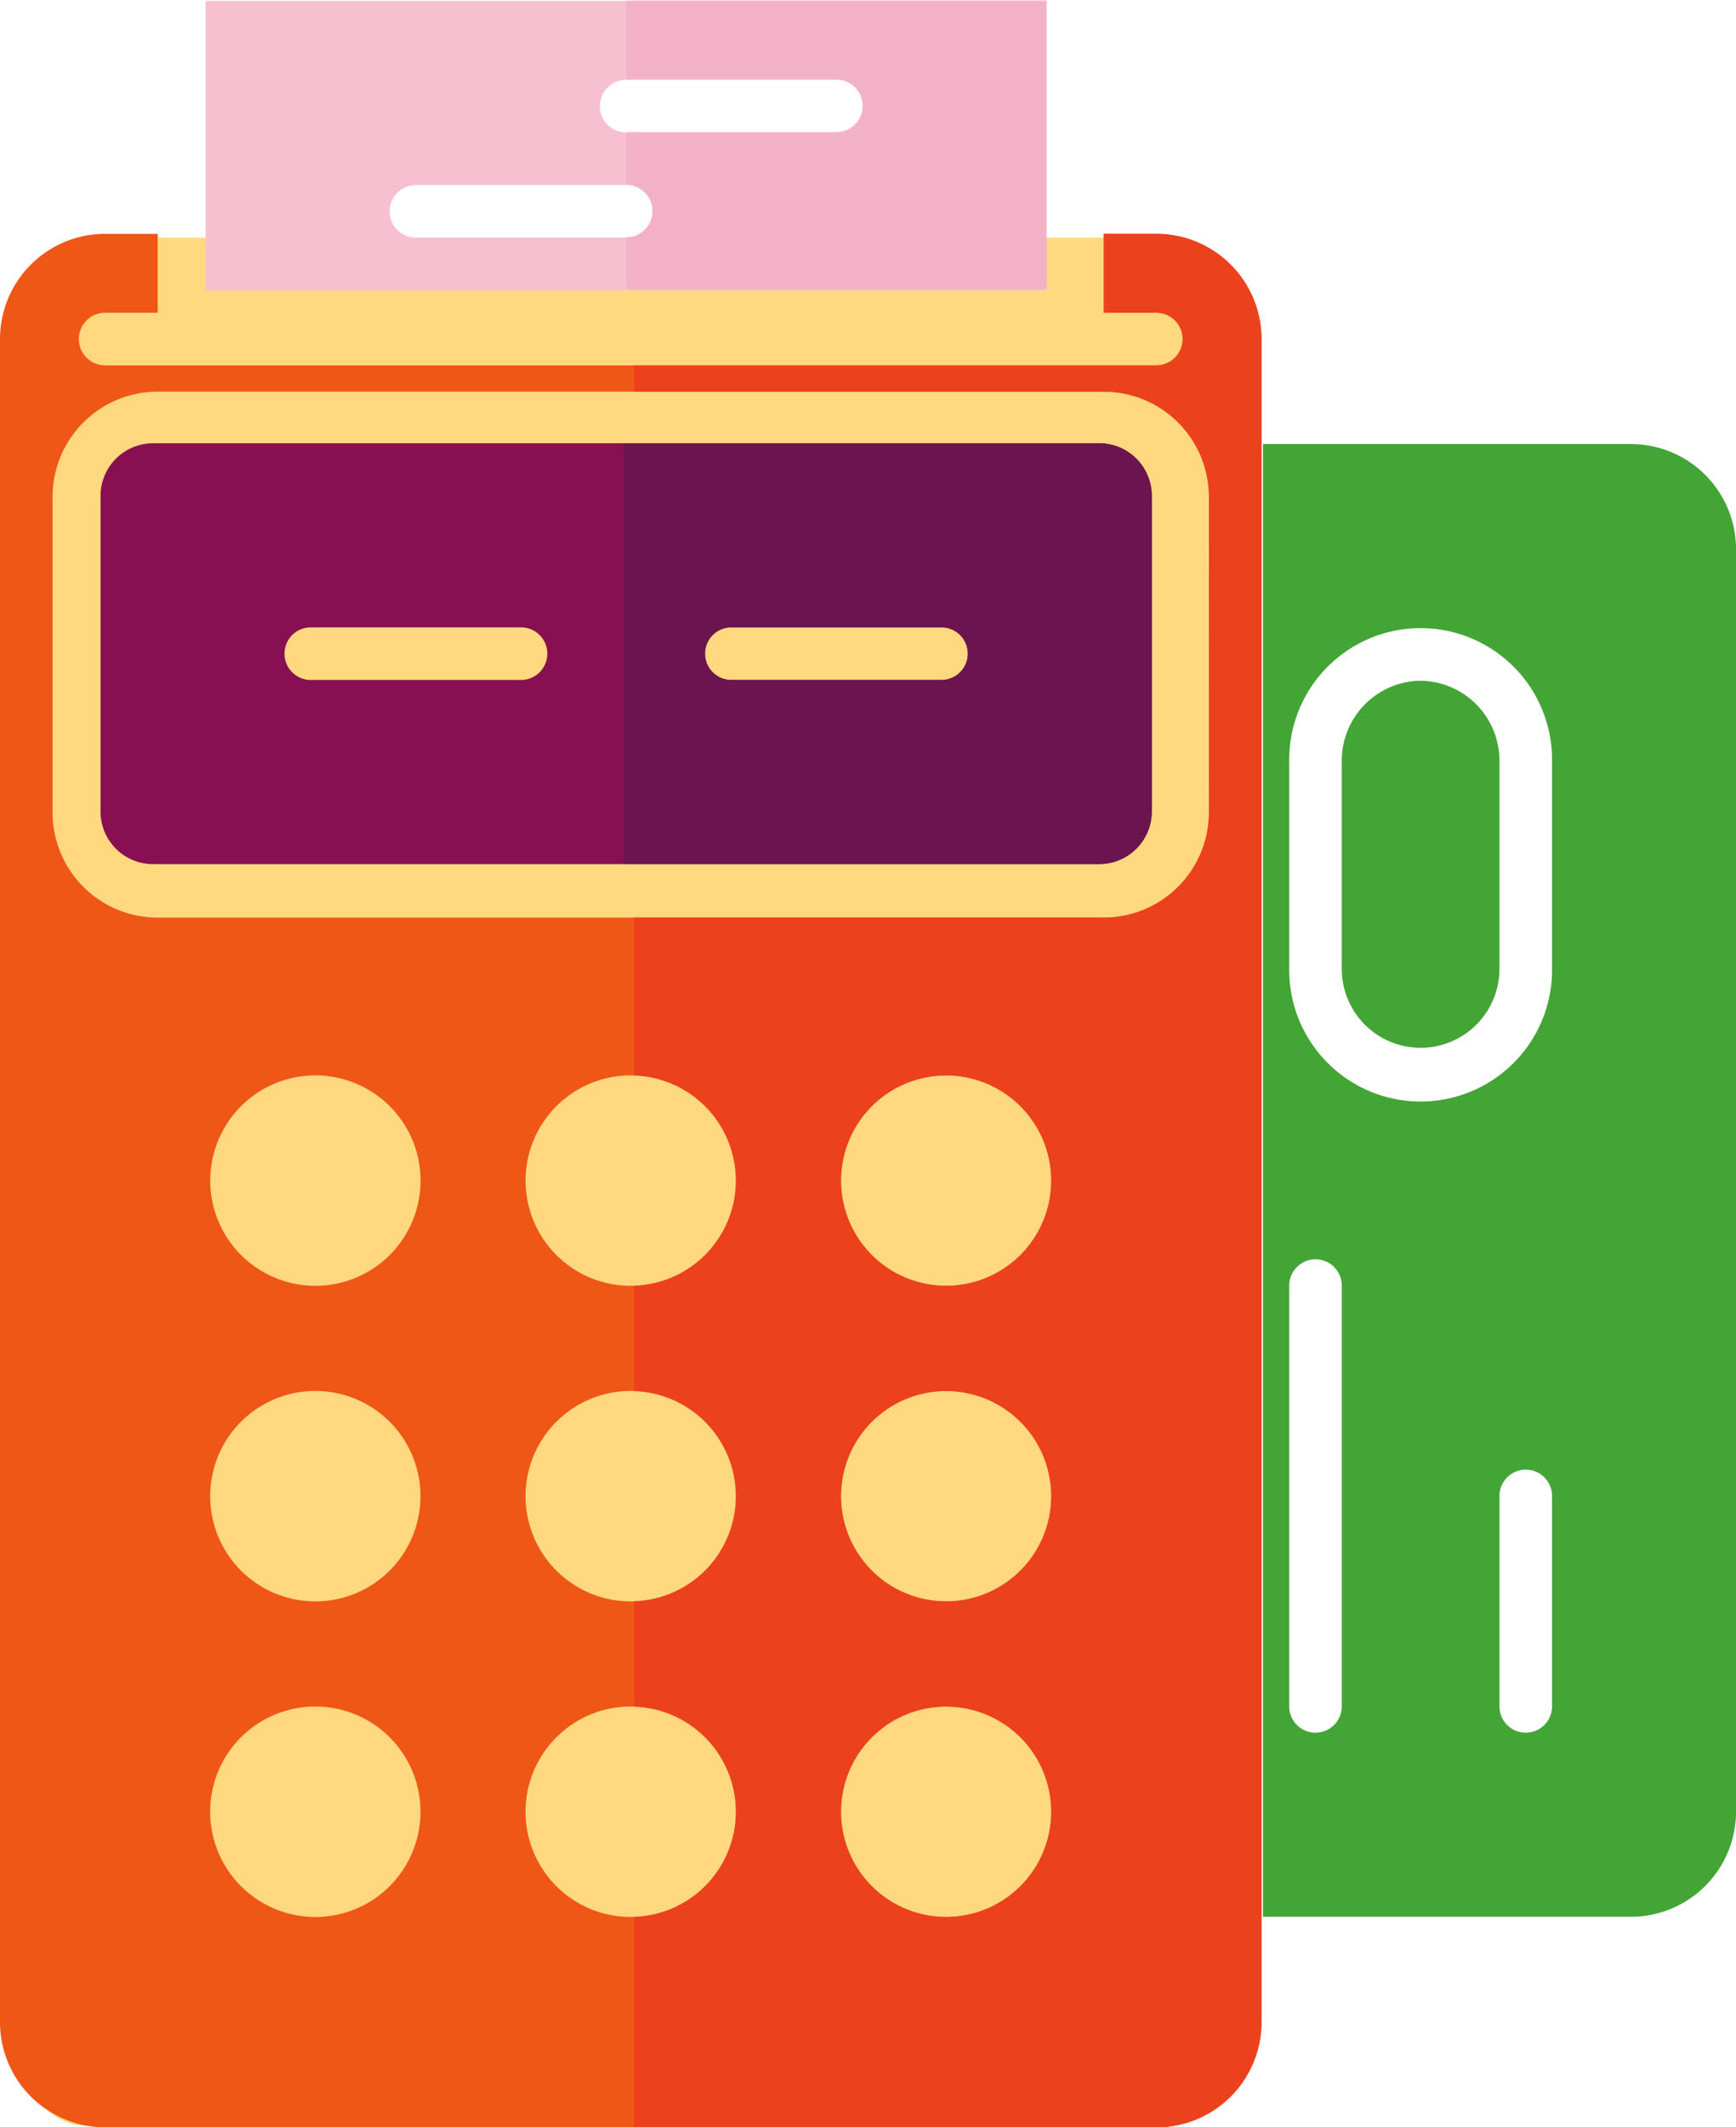 <svg xmlns="http://www.w3.org/2000/svg" xmlns:xlink="http://www.w3.org/1999/xlink" width="106.032" height="129.846" viewBox="0 0 106.032 129.846"><defs><clipPath><rect width="106.032" height="129.846" fill="none"></rect></clipPath><clipPath id="clip-path-3"><rect width="72.307" height="115.242" fill="none"></rect></clipPath><clipPath id="clip-path-4"><rect width="25.671" height="17.656" fill="none"></rect></clipPath></defs><g clip-path="url(#clip-path)"><g><g clip-path="url(#clip-path)"><g transform="translate(1.94 14.508)" opacity="0.5"><g><g clip-path="url(#clip-path-3)"><path d="M76.055,52.721h-65.7a3.312,3.312,0,0,0-3.3,3.3V164.661a3.312,3.312,0,0,0,3.3,3.3h65.7a3.312,3.312,0,0,0,3.3-3.3V56.023a3.312,3.312,0,0,0-3.3-3.3" transform="translate(-7.05 -52.721)" fill="#ffb100"></path></g></g></g><path d="M83.314,98.322H25.527a3.21,3.21,0,0,0-3.21,3.211V120.8a3.207,3.207,0,0,0,3.21,3.21H83.314a3.209,3.209,0,0,0,3.211-3.21V101.533a3.211,3.211,0,0,0-3.211-3.211ZM48,112.769H35.158a1.605,1.605,0,0,1,0-3.211H48a1.605,1.605,0,0,1,0,3.211m25.683,0H60.842a1.605,1.605,0,1,1,0-3.211H73.683a1.605,1.605,0,1,1,0,3.211Z" transform="translate(-16.176 -71.266)" fill="#881052"></path><path d="M97.018.21H45.651V17.866H97.018ZM71.334,14.657H58.493a1.605,1.605,0,1,1,0-3.211H71.334a1.605,1.605,0,1,1,0,3.211Zm12.842-6.42H71.334a1.6,1.6,0,0,1,0-3.21H84.176a1.6,1.6,0,1,1,0,3.21Z" transform="translate(-33.089 -0.152)" fill="#f6c0d1"></path><path d="M302.638,150.994a4.878,4.878,0,0,0-4.816,4.816v12.842a4.816,4.816,0,0,0,9.631,0V155.81a4.879,4.879,0,0,0-4.816-4.816Z" transform="translate(-215.869 -109.444)" fill="#43a536"></path><path d="M302.8,98.494H280.324v89.892H302.8a6.422,6.422,0,0,0,6.42-6.422V104.915a6.422,6.422,0,0,0-6.42-6.42ZM285.14,175.543a1.605,1.605,0,0,1-3.211,0V149.861a1.605,1.605,0,1,1,3.211,0Zm12.842,0a1.605,1.605,0,0,1-3.211,0V162.7a1.605,1.605,0,0,1,3.211,0Zm0-44.945a8.026,8.026,0,0,1-16.053,0V117.757a8.026,8.026,0,0,1,16.053,0Z" transform="translate(-203.186 -71.391)" fill="#43a536"></path><path d="M70.628,51.867H67.418v4.816h3.211a1.605,1.605,0,0,1,0,3.211H6.422a1.605,1.605,0,1,1,0-3.211H9.632V51.867H6.422A6.422,6.422,0,0,0,0,58.289V161.02a6.421,6.421,0,0,0,6.422,6.42H70.628a6.419,6.419,0,0,0,6.42-6.42V58.289a6.421,6.421,0,0,0-6.42-6.422ZM19.261,154.6a6.423,6.423,0,1,1,4.54-1.881A6.42,6.42,0,0,1,19.261,154.6Zm0-19.262a6.422,6.422,0,1,1,4.54-1.881A6.42,6.42,0,0,1,19.261,135.339Zm0-19.262A6.422,6.422,0,1,1,23.8,114.2,6.42,6.42,0,0,1,19.261,116.077ZM38.524,154.6a6.423,6.423,0,1,1,4.54-1.881,6.42,6.42,0,0,1-4.54,1.881m0-19.262a6.422,6.422,0,1,1,4.54-1.881,6.42,6.42,0,0,1-4.54,1.881m0-19.262a6.422,6.422,0,1,1,4.54-1.881,6.42,6.42,0,0,1-4.54,1.881M57.786,154.6a6.423,6.423,0,1,1,4.54-1.881,6.42,6.42,0,0,1-4.54,1.881m0-19.262a6.422,6.422,0,1,1,4.54-1.881,6.42,6.42,0,0,1-4.54,1.881m0-19.262a6.422,6.422,0,1,1,4.54-1.881,6.42,6.42,0,0,1-4.54,1.881M73.837,87.183h0a6.423,6.423,0,0,1-6.422,6.42H9.63a6.423,6.423,0,0,1-6.42-6.42V67.921A6.422,6.422,0,0,1,9.63,61.5H67.417a6.422,6.422,0,0,1,6.422,6.421Z" transform="translate(0 -37.594)" fill="#ef5717"></path><path d="M177.177,53.748a6.423,6.423,0,0,0-4.54-1.881h-3.211v4.816h3.211a1.605,1.605,0,0,1,0,3.211h-31.9V61.5h28.69a6.422,6.422,0,0,1,6.422,6.421V87.183h0a6.423,6.423,0,0,1-6.422,6.42h-28.69v9.636a6.419,6.419,0,0,1,0,12.832V122.5a6.419,6.419,0,0,1,0,12.832v6.431a6.419,6.419,0,0,1,0,12.832V167.44h31.9a6.419,6.419,0,0,0,6.42-6.42V58.289a6.42,6.42,0,0,0-1.88-4.54M164.334,152.72a6.419,6.419,0,1,1,1.881-4.54,6.421,6.421,0,0,1-1.881,4.54m0-19.262a6.419,6.419,0,1,1,1.881-4.54,6.421,6.421,0,0,1-1.881,4.54m0-19.262a6.419,6.419,0,1,1,1.881-4.54,6.421,6.421,0,0,1-1.881,4.54" transform="translate(-102.008 -37.594)" fill="#ec411d"></path><path d="M169.791,99.263a3.21,3.21,0,0,0-2.27-.941H138.493V124h29.028a3.209,3.209,0,0,0,3.211-3.21V101.533a3.21,3.21,0,0,0-.941-2.27m-11.9,13.506H145.049a1.605,1.605,0,1,1,0-3.211H157.89a1.605,1.605,0,1,1,0,3.211" transform="translate(-100.383 -71.266)" fill="#6c1450"></path><g transform="translate(38.252)" opacity="0.25"><g><g clip-path="url(#clip-path-4)"><path d="M139.01,0V4.816h12.829a1.6,1.6,0,0,1,0,3.21H139.01v3.211a1.6,1.6,0,0,1,0,3.21v3.21h25.671V0Z" transform="translate(-139.01)" fill="#ed84a9"></path></g></g></g></g></g></g></svg>
